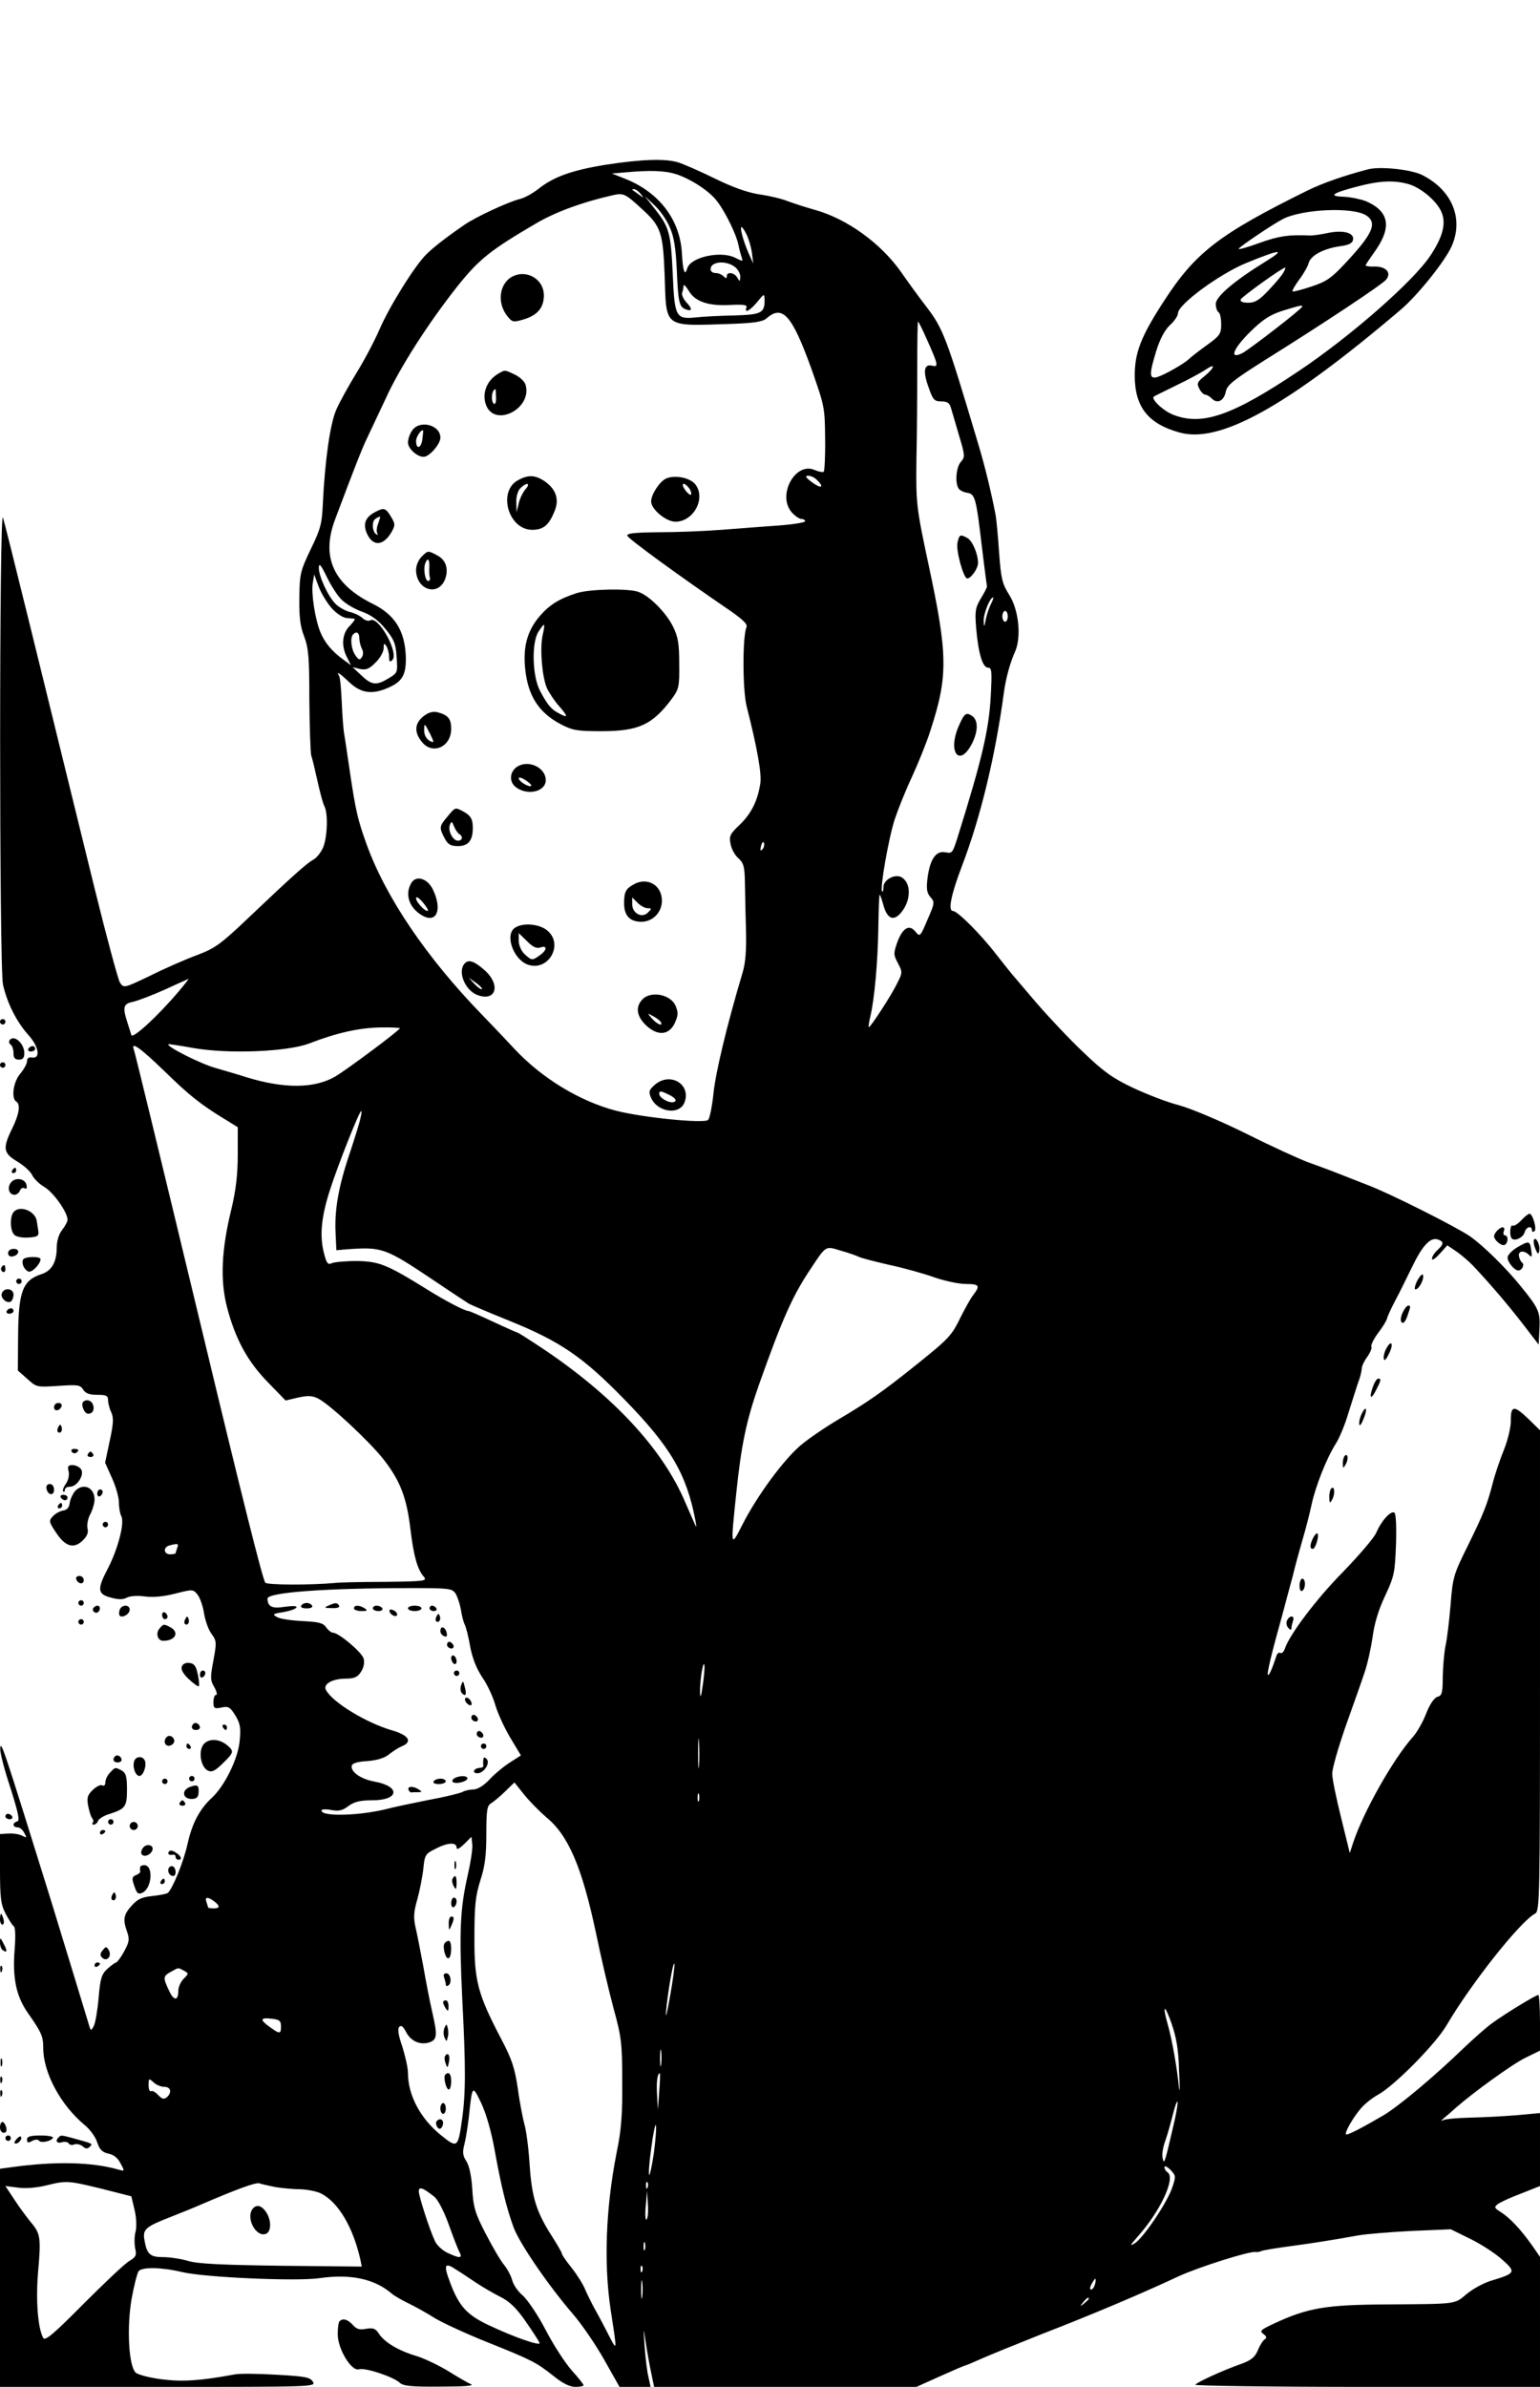 <?xml version="1.0" standalone="no"?>
<!DOCTYPE svg PUBLIC "-//W3C//DTD SVG 20010904//EN"
 "http://www.w3.org/TR/2001/REC-SVG-20010904/DTD/svg10.dtd">
<svg version="1.0" xmlns="http://www.w3.org/2000/svg"
 width="570pt" height="883pt" viewBox="0 0 570 883"
 preserveAspectRatio="xMidYMid meet">
<g transform="translate(0,883) scale(0.1,-0.1)"
fill="#000000" stroke="none">
<path d="M2245 8221 c-126 -20 -196 -45 -251 -89 -22 -17 -52 -34 -69 -38 -42
-10 -163 -66 -205 -95 -63 -43 -115 -83 -141 -109 -42 -40 -138 -194 -175
-280 -19 -44 -58 -117 -86 -162 -28 -46 -61 -105 -73 -133 -23 -51 -42 -186
-50 -346 -3 -77 -9 -97 -45 -171 -38 -80 -41 -90 -42 -179 -1 -71 3 -106 18
-144 16 -43 19 -77 19 -235 1 -102 4 -194 7 -205 4 -11 14 -53 23 -94 9 -41
20 -82 25 -92 15 -26 12 -115 -4 -154 -8 -18 -24 -39 -36 -45 -24 -13 -79 -62
-240 -215 -103 -98 -124 -113 -190 -138 -41 -15 -119 -49 -173 -76 -98 -47
-99 -47 -113 -26 -7 11 -49 167 -93 345 -208 847 -331 1348 -340 1375 -14 46
-14 -1660 0 -1727 15 -68 50 -138 95 -188 38 -42 45 -88 12 -82 -11 2 -18 -3
-18 -14 0 -9 -11 -29 -25 -46 -26 -30 -34 -91 -15 -103 17 -10 11 -47 -15
-100 -36 -73 -33 -91 19 -122 25 -15 49 -37 55 -50 6 -13 26 -33 45 -44 34
-20 86 -94 86 -121 0 -7 -9 -24 -20 -38 -12 -15 -20 -41 -20 -65 0 -54 -19
-86 -55 -98 -72 -23 -87 -65 -88 -234 l-1 -123 35 -31 c34 -31 35 -31 114 -26
73 5 82 4 93 -14 9 -14 23 -19 52 -19 33 0 40 -3 40 -20 0 -10 5 -31 12 -45 9
-20 8 -42 -6 -106 l-17 -80 25 -56 c14 -30 26 -71 26 -90 0 -19 4 -42 9 -52
13 -24 -12 -120 -49 -192 -41 -78 -40 -96 10 -109 28 -8 46 -8 60 0 12 6 40 8
67 4 32 -4 70 0 113 11 63 16 65 16 81 -4 9 -11 20 -42 24 -68 4 -26 16 -61
27 -76 20 -27 20 -33 8 -99 -12 -63 -12 -74 3 -99 9 -16 12 -29 7 -29 -6 0
-10 -12 -10 -26 0 -24 3 -26 29 -21 26 6 33 2 52 -29 18 -30 21 -45 16 -95 -6
-65 -55 -165 -102 -209 -46 -42 -74 -95 -91 -172 -14 -64 -53 -160 -72 -180
-4 -4 -30 -9 -57 -12 -40 -4 -55 -11 -77 -35 -31 -34 -34 -52 -17 -99 9 -27 7
-37 -12 -72 -12 -22 -26 -40 -29 -40 -4 0 -18 -11 -32 -23 -22 -20 -27 -36
-33 -108 -4 -46 -12 -93 -18 -104 -10 -19 -11 -19 -18 5 -10 34 -112 367 -142
465 -175 562 -185 593 -186 555 -1 -14 16 -80 38 -145 29 -93 35 -121 25 -123
-19 -5 -18 -22 1 -22 8 0 19 -9 25 -21 10 -18 10 -19 -8 -10 -11 6 -34 9 -51
8 l-31 -2 0 -127 c0 -110 3 -133 21 -168 12 -22 25 -43 30 -46 6 -3 7 -40 3
-88 -8 -104 6 -170 48 -231 51 -73 58 -87 58 -131 0 -92 65 -212 153 -285 20
-16 41 -45 47 -65 9 -27 19 -36 41 -41 20 -4 35 -16 45 -36 16 -29 16 -30 -8
-23 -98 28 -235 31 -393 9 l-45 -6 0 -403 0 -404 585 0 c573 0 585 0 573 19
-10 17 -29 20 -135 26 -67 4 -137 5 -155 1 -125 -23 -192 -28 -269 -18 -47 6
-88 17 -97 25 -26 26 -33 167 -15 272 9 50 21 96 26 103 13 16 84 15 160 -3
81 -20 424 -35 508 -23 116 17 205 -2 269 -57 8 -7 35 -23 60 -35 25 -12 70
-37 100 -56 30 -18 117 -58 192 -88 167 -67 181 -74 246 -125 34 -28 61 -41
82 -41 16 0 30 3 30 6 0 3 -19 28 -43 54 -24 27 -68 94 -97 150 -29 56 -68
113 -85 128 -18 15 -35 40 -39 56 -4 16 -18 42 -30 57 -13 15 -43 67 -68 115
-40 77 -46 99 -50 166 -3 48 -11 86 -22 103 -13 20 -15 33 -7 63 5 20 12 64
16 97 13 124 13 124 47 53 18 -39 37 -105 49 -173 24 -132 43 -211 70 -285 22
-59 127 -213 220 -321 32 -37 84 -113 115 -168 l57 -101 57 0 58 0 -8 37 c-5
20 -11 70 -14 112 -5 74 -5 75 4 16 5 -33 14 -84 20 -112 l11 -53 486 0 485 0
89 40 c49 22 91 40 94 40 2 0 28 11 57 24 29 13 130 54 223 91 181 70 366 148
505 213 75 35 266 95 287 91 4 -1 15 0 23 4 8 3 51 10 95 16 90 12 172 25 260
41 33 6 124 13 202 17 l143 6 73 -36 c41 -20 94 -55 118 -77 51 -45 48 -50
-38 -76 -29 -8 -71 -31 -94 -50 -47 -39 -30 -37 -299 -39 -223 -1 -290 -13
-413 -70 -51 -24 -56 -28 -41 -39 12 -9 14 -15 5 -20 -6 -4 -18 -22 -25 -40
-11 -26 -24 -37 -62 -51 -66 -23 -164 -68 -170 -77 -3 -4 283 -8 635 -8 l641
0 0 241 0 240 -29 42 c-42 59 -81 101 -115 123 -26 16 -27 19 -11 31 10 7 49
25 87 39 l68 27 0 135 0 135 -87 -8 c-49 -4 -126 -8 -173 -9 -47 -1 -92 -5
-100 -10 -8 -4 -6 -1 4 8 11 9 31 26 45 39 65 57 210 162 258 185 l53 26 0
103 c0 57 -3 103 -6 103 -9 0 -121 -68 -169 -103 -22 -15 -71 -59 -110 -96
-110 -106 -235 -210 -292 -245 -80 -47 -136 -76 -141 -72 -6 6 25 61 54 95 15
18 43 40 63 51 59 31 215 188 256 259 90 153 271 382 327 412 17 9 18 51 18
899 l0 889 -42 41 c-54 52 -66 51 -66 -3 1 -24 -10 -71 -25 -109 -15 -37 -34
-93 -42 -125 -21 -81 -34 -113 -94 -235 -50 -101 -54 -112 -62 -215 -5 -59
-13 -128 -19 -153 -5 -25 -9 -76 -10 -113 0 -59 -3 -70 -19 -74 -12 -3 -28
-26 -42 -61 -12 -32 -34 -70 -49 -87 -74 -83 -182 -275 -221 -390 l-13 -40
-32 130 c-18 72 -33 145 -33 162 -1 18 22 97 49 175 28 79 60 168 70 199 11
31 24 90 30 130 6 49 21 101 46 154 35 74 37 88 41 192 2 65 0 114 -6 117 -13
9 -49 -31 -67 -74 -8 -19 -64 -84 -123 -145 -98 -99 -200 -234 -216 -286 -4
-10 -11 -17 -16 -14 -5 4 -12 -2 -15 -12 -15 -46 -27 -73 -31 -69 -5 4 16 89
53 221 13 50 31 115 39 145 7 30 23 89 35 130 12 41 28 102 35 136 15 68 55
169 89 223 13 20 34 70 46 111 13 41 29 92 36 113 8 20 14 44 14 53 0 9 9 29
21 45 11 16 18 33 15 37 -3 5 8 28 25 51 17 22 32 47 33 54 1 6 15 37 31 67
16 30 43 85 61 122 39 81 68 111 95 103 24 -8 24 -17 -1 -40 -11 -10 -20 -24
-20 -32 0 -7 13 1 29 19 l28 31 34 -23 c19 -13 45 -36 59 -50 66 -70 130 -145
185 -216 l60 -78 3 58 c3 62 -2 75 -67 155 -57 71 -142 154 -191 188 -55 37
-294 157 -375 188 -33 13 -85 33 -115 45 -30 12 -80 30 -110 41 -30 11 -131
57 -225 104 -97 48 -204 93 -250 106 -44 11 -121 41 -172 65 -74 35 -109 60
-183 131 -50 47 -128 130 -173 182 -45 53 -86 101 -92 108 -5 6 -30 37 -55 69
-59 77 -146 164 -163 164 -19 0 -7 60 33 165 69 180 124 407 156 645 7 51 23
110 41 149 24 54 14 155 -22 211 -25 40 -30 58 -37 155 -4 61 -10 124 -13 140
-16 83 -39 179 -65 265 -118 395 -128 423 -194 509 -24 31 -64 86 -89 122 -75
108 -202 200 -322 233 -33 9 -78 24 -100 32 -22 9 -69 20 -105 25 -44 7 -98
26 -165 59 -55 27 -115 53 -134 59 -47 15 -136 12 -266 -8z m260 -36 c57 -20
124 -64 151 -102 31 -41 70 -123 77 -158 3 -16 9 -38 12 -47 6 -16 5 -16 -25
-1 -53 26 -163 2 -176 -39 -9 -31 -16 -14 -20 53 -6 124 -82 225 -206 276
l-53 21 45 4 c99 9 151 7 195 -7z m-134 -72 c13 -17 13 -17 -6 -3 -11 8 -22
16 -24 17 -2 2 0 3 6 3 6 0 17 -8 24 -17z m7 -58 c68 -62 76 -85 82 -242 7
-201 -8 -189 252 -181 80 3 111 8 125 20 59 52 94 13 165 -183 50 -141 51
-146 52 -261 1 -64 -2 -119 -5 -123 -4 -3 -18 0 -33 6 -73 33 -142 -96 -84
-158 12 -13 27 -23 35 -23 7 0 13 -4 13 -8 0 -5 -44 -12 -97 -16 -54 -4 -150
-11 -213 -16 -63 -5 -168 -9 -233 -9 -90 -1 -118 -4 -115 -13 4 -12 197 -152
370 -270 57 -39 76 -57 71 -68 -15 -34 -15 -234 1 -295 39 -153 56 -250 50
-284 -10 -65 -34 -111 -75 -151 -37 -35 -41 -43 -35 -72 3 -18 16 -42 29 -53
19 -17 23 -31 24 -85 1 -36 2 -114 4 -175 2 -80 -1 -125 -13 -165 -58 -194
-99 -367 -107 -443 -5 -49 -14 -94 -20 -100 -14 -14 -239 8 -341 34 -134 35
-275 120 -378 231 -26 28 -78 83 -116 122 -207 213 -359 437 -430 635 -32 89
-40 124 -61 266 -9 61 -18 123 -21 139 -3 16 -7 69 -9 117 -2 49 -6 93 -10 99
-12 19 2 10 39 -25 42 -39 82 -45 139 -21 57 24 71 49 69 119 -4 94 -41 153
-122 193 -146 72 -191 173 -141 309 71 189 101 266 120 305 12 25 42 89 67
142 51 114 160 284 268 420 80 100 122 133 291 232 72 42 170 78 280 103 43
10 48 8 113 -52z m101 -66 c16 -35 22 -77 26 -157 5 -119 9 -137 32 -146 25
-10 27 1 4 25 -12 13 -19 29 -16 37 3 7 5 19 5 25 0 7 9 -2 20 -20 24 -40 74
-56 157 -51 45 2 59 0 56 -9 -9 -24 12 -13 39 19 27 33 27 33 28 8 0 -48 -12
-54 -112 -57 -51 -1 -114 -4 -140 -7 -77 -8 -81 0 -88 160 -7 153 -13 174 -67
242 l-37 47 36 -34 c20 -18 46 -55 57 -82z m284 -26 c8 -16 17 -46 20 -68 l5
-40 -18 40 c-19 44 -33 95 -25 95 2 0 11 -12 18 -27z m-45 -119 c12 -8 22 -25
22 -37 -1 -20 -2 -20 -11 -4 -11 19 -39 23 -39 5 0 -9 -3 -9 -12 0 -7 7 -20
12 -30 12 -10 0 -18 6 -18 14 0 28 54 34 88 10z m711 -266 c43 -96 46 -107 22
-101 -31 8 -36 -20 -14 -80 16 -46 21 -52 47 -52 23 0 31 -6 36 -25 4 -14 18
-60 30 -102 22 -73 22 -79 7 -96 -18 -19 -23 -78 -9 -99 4 -7 19 -14 32 -16
29 -5 33 -17 55 -206 9 -73 17 -136 18 -140 1 -3 -9 -23 -22 -44 -21 -35 -23
-47 -18 -110 8 -94 24 -147 44 -147 14 0 15 -13 10 -107 -7 -124 -32 -231
-124 -525 -17 -53 -19 -56 -44 -51 -35 7 -57 -26 -66 -96 -5 -40 -2 -55 11
-70 16 -18 16 -22 -11 -83 -27 -64 -28 -65 -45 -44 -23 28 -48 13 -68 -43 -13
-38 -13 -44 4 -75 17 -33 17 -34 -5 -77 -22 -45 -97 -159 -103 -159 -2 0 0 17
5 38 16 66 28 204 30 330 1 67 3 122 5 122 2 0 8 -18 14 -39 14 -51 38 -61 67
-25 35 44 36 106 1 128 -24 15 -68 -8 -68 -35 0 -12 -2 -20 -5 -17 -9 9 24
198 47 268 12 36 40 106 63 155 23 50 54 126 68 170 67 205 66 281 -8 625 -43
202 -45 218 -43 380 2 85 3 235 3 333 0 97 1 177 3 177 2 0 16 -28 31 -62z
m-405 -524 c31 -30 13 -33 -24 -4 -19 15 -21 20 -8 20 9 0 24 -7 32 -16z
m-1757 -445 c15 -14 49 -34 76 -43 32 -12 59 -32 84 -63 31 -38 38 -54 41
-103 4 -58 4 -59 -29 -79 -46 -28 -63 -26 -101 10 l-33 31 28 -7 c22 -4 34 0
57 24 17 16 30 40 30 53 0 18 2 20 10 8 5 -8 10 -26 10 -39 0 -19 3 -22 12
-13 26 26 -52 166 -82 147 -6 -4 -19 0 -28 8 -9 9 -30 19 -47 23 -16 4 -40 17
-52 29 -28 27 -63 102 -63 135 1 19 8 10 30 -35 16 -33 41 -72 57 -86z m-41
-27 c16 -19 41 -36 55 -38 13 -1 27 -3 31 -3 4 -1 -4 -12 -17 -26 -29 -28 -33
-75 -10 -118 l14 -28 -27 20 c-42 30 -70 63 -86 102 -20 48 -35 147 -28 184
l5 30 16 -44 c9 -24 30 -59 47 -79z m2443 16 c-7 -13 -16 -39 -20 -58 -6 -32
-7 -32 -8 -7 -1 26 23 87 35 87 2 0 -1 -10 -7 -22z m61 -48 c0 -11 -4 -20 -10
-20 -5 0 -10 9 -10 20 0 11 5 20 10 20 6 0 10 -9 10 -20z m-2400 -81 c0 -11 4
-28 9 -38 6 -10 6 -23 1 -31 -8 -13 -12 -12 -24 5 -16 21 -21 67 -9 78 12 13
23 7 23 -14z m1492 -781 c-8 -8 -9 -4 -5 13 4 13 8 18 11 10 2 -7 -1 -18 -6
-23z m-2160 -525 c-76 -90 -171 -178 -176 -162 -2 8 -9 29 -15 48 -18 56 -14
68 22 75 17 4 70 24 117 45 47 22 87 39 88 40 2 1 -14 -20 -36 -46z m818 -137
c0 -7 -197 -154 -240 -179 -77 -44 -186 -45 -325 -3 -27 9 -80 24 -117 35 -57
16 -183 80 -175 88 2 1 43 -5 92 -14 132 -23 349 -14 430 17 100 39 186 58
263 59 39 1 72 -1 72 -3z m-871 -159 c92 -90 135 -124 229 -181 l42 -26 0
-103 c0 -73 -7 -130 -24 -202 -37 -151 -41 -262 -16 -360 31 -118 75 -200 151
-278 l66 -68 47 11 c37 8 52 7 74 -4 43 -22 186 -155 241 -224 61 -78 86 -140
100 -258 12 -100 26 -150 49 -176 14 -17 7 -18 -144 -20 -87 0 -170 -2 -184
-4 -86 -8 -250 -8 -258 1 -9 9 -86 316 -231 920 -118 489 -133 553 -192 795
-33 135 -61 251 -64 258 -11 31 25 5 114 -81z m725 -174 c-3 -16 -21 -73 -39
-128 -42 -123 -57 -210 -53 -295 l3 -65 35 3 c135 10 144 7 329 -117 62 -42
119 -79 125 -83 6 -4 74 -33 151 -64 188 -76 272 -133 426 -291 170 -174 230
-275 263 -448 5 -29 5 -29 -6 -5 -6 14 -24 54 -39 89 -90 199 -280 397 -552
573 -32 21 -59 38 -61 38 -2 0 -43 18 -90 40 -47 22 -88 40 -92 40 -13 0 -83
36 -155 81 -147 91 -176 103 -259 104 -41 0 -83 -4 -92 -8 -13 -7 -19 -1 -27
30 -19 66 -13 138 20 240 29 91 109 293 116 293 2 0 1 -12 -3 -27z m1846 -513
c8 -4 58 -17 110 -29 52 -11 128 -32 167 -46 40 -14 93 -25 118 -25 50 0 54
-6 27 -41 -10 -13 -30 -49 -45 -79 -35 -72 -44 -81 -162 -176 -131 -105 -182
-140 -290 -204 -49 -29 -114 -73 -143 -98 -63 -54 -160 -186 -214 -292 -44
-87 -44 -85 -23 115 19 183 38 271 84 402 89 251 126 332 194 433 55 83 52 81
110 63 29 -8 59 -19 67 -23z m-2524 -1076 c-3 -9 -6 -18 -6 -20 0 -2 -9 -4
-20 -4 -25 0 -27 27 -2 33 31 8 34 7 28 -9z m1030 -169 c7 -11 16 -38 20 -60
3 -22 10 -47 14 -55 5 -9 14 -45 20 -80 8 -43 23 -82 45 -115 19 -27 41 -75
49 -105 9 -30 34 -84 55 -119 l39 -65 -42 -27 c-22 -14 -57 -43 -75 -63 -21
-22 -44 -36 -59 -36 -13 0 -31 -4 -40 -9 -9 -5 -66 -19 -127 -30 -60 -12 -126
-26 -145 -31 -102 -27 -250 -32 -250 -8 0 5 16 6 36 2 28 -5 42 -2 64 15 22
16 44 21 88 21 99 0 106 51 9 69 -51 9 -90 36 -85 59 2 9 21 15 58 17 35 3 63
11 80 25 14 11 35 25 48 30 40 17 25 41 -38 59 -95 28 -217 102 -243 148 -13
22 21 42 70 43 34 0 46 5 59 25 10 15 14 34 10 49 -6 23 -92 96 -114 96 -6 0
-17 9 -25 20 -11 16 -27 20 -88 23 -41 2 -83 8 -94 15 -18 10 -15 12 23 18 23
4 45 11 49 17 4 6 -11 7 -42 3 -48 -8 -64 0 -65 30 0 23 214 39 529 39 143 0
154 -1 167 -20z m915 -340 c-6 -43 -9 -50 -10 -25 -1 41 12 122 16 100 2 -8
-1 -42 -6 -75z m-14 -298 c-2 -23 -3 -1 -3 48 0 50 1 68 3 42 2 -26 2 -67 0
-90z m-566 -189 c82 -66 133 -185 184 -425 19 -92 49 -220 66 -283 29 -105 32
-129 32 -270 1 -122 -3 -179 -21 -265 -40 -204 -48 -412 -21 -585 24 -157 25
-153 -15 -75 -20 39 -43 81 -51 95 -7 14 -21 41 -29 60 -8 20 -31 56 -50 80
-20 25 -36 48 -36 52 0 4 -17 34 -37 65 -59 92 -75 146 -83 269 -4 62 -13 127
-19 145 -5 19 -17 77 -24 130 -12 80 -22 111 -64 190 -85 163 -98 212 -97 374
0 116 4 152 22 209 17 52 22 92 22 172 0 88 3 105 18 113 9 6 33 25 52 44 l34
33 36 -45 c20 -25 57 -62 81 -83z m566 60 c-3 -7 -5 -2 -5 12 0 14 2 19 5 13
2 -7 2 -19 0 -25z m-856 -276 c-28 -123 -32 -206 -20 -457 13 -253 13 -349 -1
-447 -15 -105 -17 -106 -79 -56 -75 61 -121 147 -121 229 0 19 -10 63 -21 98
-15 43 -18 66 -11 73 7 7 15 1 26 -21 17 -32 51 -47 84 -37 30 10 32 25 12
112 -10 43 -25 122 -34 174 -10 52 -22 115 -28 140 -8 36 -7 57 7 105 9 33 19
84 22 113 5 49 7 54 44 72 45 24 79 26 79 5 0 -9 9 -5 28 13 l27 27 3 -28 c2
-15 -6 -67 -17 -115z m-938 -96 c22 -17 22 -26 -3 -26 -11 0 -20 2 -20 4 0 2
-3 11 -6 20 -7 19 5 20 29 2z m1687 -351 c-10 -60 -18 -87 -15 -60 5 66 27
193 31 180 2 -5 -5 -59 -16 -120z m-1800 95 c19 -10 19 -11 0 -30 -11 -11 -20
-31 -20 -44 0 -38 -16 -39 -33 -3 -24 50 -24 56 3 71 32 18 28 18 50 6z m3684
-370 c3 -58 3 -87 0 -65 -7 73 -26 179 -40 229 -23 80 -15 87 12 11 18 -52 26
-96 28 -175z m-3324 164 c0 -29 -4 -30 -41 -3 -38 27 -37 36 6 31 29 -3 35 -8
35 -28z m1407 -141 c-2 -16 -4 -5 -4 22 0 28 2 40 4 28 2 -13 2 -35 0 -50z
m-7 -100 l-5 -68 -3 54 c-3 47 1 81 10 81 2 0 1 -30 -2 -67z m-1832 17 c25 0
29 -22 9 -39 -11 -8 -18 -6 -32 9 -10 11 -22 17 -26 14 -5 -3 -9 7 -9 22 0 26
1 26 18 11 10 -10 28 -17 40 -17z m3732 -157 c-28 -122 -32 -135 -37 -105 -3
12 2 42 11 65 8 23 20 66 27 94 7 29 15 51 17 48 3 -3 -5 -49 -18 -102z
m-1920 -89 c-7 -47 -15 -83 -17 -80 -3 3 0 49 8 103 7 54 15 90 17 80 2 -11
-2 -57 -8 -103z m1919 -126 c-18 -55 -107 -187 -139 -207 -20 -12 -18 -8 11
25 84 94 142 218 110 238 -6 4 -11 12 -11 19 0 6 10 2 22 -10 20 -21 21 -24 7
-65z m-3963 -5 l110 -28 12 -50 c7 -30 8 -62 4 -80 -5 -16 -5 -44 -2 -61 6
-27 4 -33 -21 -48 -16 -9 -92 -81 -170 -159 -112 -113 -142 -138 -149 -126
-20 36 -28 139 -19 245 11 124 9 141 -26 182 -13 16 -41 53 -60 82 l-35 53 47
-6 c28 -4 71 0 103 8 77 19 82 18 206 -12z m644 6 c25 -4 67 -8 93 -8 26 -1
61 -8 76 -16 64 -33 118 -125 145 -245 l5 -25 -297 3 c-220 3 -310 7 -346 18
-27 8 -69 14 -92 14 -48 0 -60 10 -69 61 -8 42 2 51 100 89 33 13 83 33 110
45 133 57 201 82 215 78 8 -3 35 -9 60 -14z m1377 -1 c-3 -8 -6 -5 -6 6 -1 11
2 17 5 13 3 -3 4 -12 1 -19z m-789 -35 c13 -11 35 -53 52 -100 16 -45 34 -92
40 -103 13 -25 3 -26 -44 -4 -19 9 -40 29 -46 43 -20 42 -59 164 -60 184 0 19
14 15 58 -20z m785 -84 c-4 -4 -6 18 -3 49 l5 57 3 -49 c2 -27 0 -52 -5 -57z
m-6 -111 c-3 -7 -5 -2 -5 12 0 14 2 19 5 13 2 -7 2 -19 0 -25z m-696 -76 c15
-9 46 -30 70 -46 24 -16 65 -40 91 -53 34 -17 59 -41 93 -90 26 -37 49 -73 52
-80 6 -14 -93 20 -192 67 -77 37 -106 69 -138 153 -27 71 -22 80 24 49z m686
-4 c-3 -8 -6 -5 -6 6 -1 11 2 17 5 13 3 -3 4 -12 1 -19z m0 -95 c-2 -16 -4 -3
-4 27 0 30 2 43 4 28 2 -16 2 -40 0 -55z m1676 47 c-3 -11 -9 -20 -15 -20 -5
0 -4 9 2 20 6 11 12 20 14 20 2 0 2 -9 -1 -20z m-23 -54 c0 -2 -8 -10 -17 -17
-16 -13 -17 -12 -4 4 13 16 21 21 21 13z"/>
<path d="M1903 7810 c-54 -22 -67 -99 -24 -151 17 -21 21 -22 58 -11 51 15 75
42 76 87 2 57 -56 97 -110 75z"/>
<path d="M1845 7448 c-44 -25 -63 -75 -45 -119 34 -80 168 -11 146 75 -3 14
-20 30 -40 40 -40 19 -36 18 -61 4z m-9 -88 c1 -16 -3 -27 -7 -24 -14 8 -9 54
5 54 1 0 1 -13 2 -30z"/>
<path d="M1526 7238 c-9 -12 -16 -32 -16 -45 0 -22 33 -53 58 -53 21 0 62 47
62 71 0 47 -76 67 -104 27z m37 -35 c-5 -33 -23 -36 -23 -4 0 15 20 45 26 38
1 -1 -1 -17 -3 -34z"/>
<path d="M1918 7054 c-77 -41 -37 -184 52 -184 41 0 62 17 83 70 18 44 4 82
-39 111 -34 22 -59 23 -96 3z m27 -34 c-9 -10 -21 -34 -25 -52 l-8 -33 -1 37
c-1 21 6 43 15 52 23 23 40 20 19 -4z"/>
<path d="M2464 7059 c-24 -12 -54 -59 -54 -84 0 -29 55 -75 90 -75 68 0 114
88 73 139 -21 25 -78 35 -109 20z m86 -34 c6 -8 10 -19 8 -24 -1 -5 -11 2 -21
15 -19 26 -8 34 13 9z"/>
<path d="M1391 6937 c-36 -18 -47 -41 -36 -73 21 -57 63 -57 95 -1 13 24 13
29 -2 54 -20 34 -27 36 -57 20z m9 -43 c-6 -14 -7 -30 -4 -36 4 -7 2 -8 -4 -4
-7 4 -12 18 -12 31 0 20 6 27 27 34 1 1 -2 -11 -7 -25z"/>
<path d="M1560 6770 c-11 -11 -20 -32 -20 -48 0 -75 83 -101 108 -33 13 37 2
70 -29 86 -35 19 -35 19 -59 -5z m29 -37 c-1 -16 0 -33 2 -39 2 -7 0 -13 -6
-13 -11 -2 -19 44 -11 65 9 23 16 16 15 -13z"/>
<path d="M2135 6636 c-65 -21 -101 -43 -138 -86 -45 -53 -62 -113 -53 -195 10
-99 50 -161 131 -204 44 -23 61 -26 150 -26 138 0 189 23 261 119 27 37 29 45
28 130 0 74 -4 100 -23 138 -25 51 -86 113 -127 128 -36 14 -181 11 -229 -4z
m-127 -158 c-10 -49 -2 -149 16 -193 8 -17 28 -48 46 -68 34 -39 33 -45 -3
-25 -27 14 -41 31 -68 82 -29 54 -32 179 -6 219 24 37 26 34 15 -15z"/>
<path d="M1567 6180 c-32 -26 -35 -58 -6 -94 39 -50 109 -20 109 48 0 37 -12
51 -50 61 -18 4 -34 0 -53 -15z m26 -67 c15 -32 15 -32 -4 -23 -11 7 -19 21
-19 37 0 30 1 29 23 -14z"/>
<path d="M1920 5997 c-34 -17 -39 -60 -8 -81 43 -30 108 -14 108 28 0 44 -58
74 -100 53z m46 -74 c-7 -7 -46 16 -46 28 0 5 11 2 25 -7 14 -9 24 -19 21 -21z"/>
<path d="M1656 5809 c-30 -36 -31 -40 -11 -79 13 -24 22 -30 50 -30 38 0 55
20 55 67 0 34 -8 46 -37 62 -29 15 -28 15 -57 -20z m43 -64 c16 -9 13 -25 -4
-25 -19 0 -38 37 -30 58 6 15 8 14 15 -4 5 -12 13 -25 19 -29z"/>
<path d="M1521 5561 c-24 -43 -4 -94 46 -120 51 -26 70 27 35 99 -21 42 -64
54 -81 21z m63 -100 c-7 -7 -44 31 -44 46 0 8 10 2 24 -14 13 -15 22 -30 20
-32z"/>
<path d="M2345 5558 c-29 -16 -35 -28 -35 -70 0 -45 21 -68 64 -68 42 0 76 35
76 78 0 58 -55 89 -105 60z m52 -88 c16 0 16 -1 1 -16 -22 -22 -58 -3 -58 31
l0 25 20 -20 c11 -11 28 -20 37 -20z"/>
<path d="M1908 5399 c-41 -23 -10 -116 44 -137 78 -29 137 76 72 127 -29 23
-87 28 -116 10z m92 -74 c27 9 25 -10 -2 -29 -28 -20 -30 -20 -56 4 -13 12
-22 33 -22 50 l0 28 30 -29 c21 -22 36 -29 50 -24z"/>
<path d="M1721 5267 c-29 -29 -1 -100 46 -118 67 -25 87 34 31 88 -40 36 -62
45 -77 30z m63 -96 c-3 -3 -15 6 -27 18 l-22 24 27 -19 c14 -10 24 -21 22 -23z"/>
<path d="M2377 5132 c-25 -27 -21 -60 12 -93 43 -42 86 -40 108 5 13 29 14 39
4 64 -18 44 -93 58 -124 24z m68 -82 c12 -19 -12 -10 -31 11 -19 22 -19 22 3
10 12 -6 25 -16 28 -21z"/>
<path d="M2425 4818 c-24 -21 -25 -26 -15 -50 25 -54 107 -64 124 -15 24 66
-53 112 -109 65z m74 -62 c-12 -13 -59 10 -59 28 0 11 6 11 34 -3 20 -9 31
-20 25 -25z"/>
<path d="M3544 6823 c-7 -26 22 -133 36 -133 14 0 40 37 40 57 0 34 -21 83
-40 93 -26 14 -29 13 -36 -17z"/>
<path d="M3549 6145 c-43 -97 2 -157 49 -65 23 46 23 87 -1 102 -21 14 -28 9
-48 -37z"/>
<path d="M1115 2890 c-4 -6 5 -10 20 -10 15 0 24 4 20 10 -3 6 -12 10 -20 10
-8 0 -17 -4 -20 -10z"/>
<path d="M1215 2890 c-17 -7 -14 -9 13 -9 20 -1 31 3 27 9 -7 12 -13 12 -40 0z"/>
<path d="M1310 2880 c0 -5 12 -10 28 -10 21 0 24 2 12 10 -20 13 -40 13 -40 0z"/>
<path d="M1380 2880 c0 -5 9 -10 21 -10 11 0 17 5 14 10 -3 6 -13 10 -21 10
-8 0 -14 -4 -14 -10z"/>
<path d="M1510 2880 c0 -5 11 -10 25 -10 14 0 25 5 25 10 0 6 -11 10 -25 10
-14 0 -25 -4 -25 -10z"/>
<path d="M1590 2880 c0 -5 7 -10 16 -10 8 0 12 5 9 10 -3 6 -10 10 -16 10 -5
0 -9 -4 -9 -10z"/>
<path d="M1442 2868 c5 -15 28 -23 28 -10 0 5 -7 13 -16 16 -10 4 -14 1 -12
-6z"/>
<path d="M1616 2851 c-4 -7 -5 -15 -2 -18 9 -9 19 4 14 18 -4 11 -6 11 -12 0z"/>
<path d="M1630 2796 c0 -8 6 -16 14 -19 10 -4 12 0 9 14 -6 22 -23 26 -23 5z"/>
<path d="M1656 2752 c-3 -6 -1 -14 5 -17 15 -10 25 3 12 16 -7 7 -13 7 -17 1z"/>
<path d="M1670 2696 c0 -8 5 -18 10 -21 6 -3 10 1 10 9 0 8 -4 18 -10 21 -5 3
-10 -1 -10 -9z"/>
<path d="M1680 2640 c0 -5 5 -10 10 -10 6 0 10 5 10 10 0 6 -4 10 -10 10 -5 0
-10 -4 -10 -10z"/>
<path d="M1707 2596 c-4 -11 -3 -24 3 -30 14 -14 18 -5 10 24 -5 23 -7 23 -13
6z"/>
<path d="M1722 2538 c2 -6 10 -14 16 -16 7 -2 10 2 6 12 -7 18 -28 22 -22 4z"/>
<path d="M1746 2482 c-3 -6 -1 -14 5 -17 15 -10 25 3 12 16 -7 7 -13 7 -17 1z"/>
<path d="M1766 2422 c-3 -6 -1 -14 5 -17 15 -10 25 3 12 16 -7 7 -13 7 -17 1z"/>
<path d="M1780 2370 c0 -5 5 -10 10 -10 6 0 10 5 10 10 0 6 -4 10 -10 10 -5 0
-10 -4 -10 -10z"/>
<path d="M1789 2320 c-1 -8 -1 -18 0 -22 0 -5 -5 -8 -13 -8 -8 0 -18 -4 -21
-10 -3 -5 2 -10 12 -10 24 0 49 38 34 53 -8 8 -11 7 -12 -3z"/>
<path d="M1681 2251 c-7 -5 -9 -11 -4 -14 13 -8 53 3 53 14 0 11 -31 11 -49 0z"/>
<path d="M1605 2240 c-4 -6 5 -10 19 -10 14 0 26 5 26 10 0 6 -9 10 -19 10
-11 0 -23 -4 -26 -10z"/>
<path d="M1512 2209 c2 -6 7 -10 11 -10 4 1 15 1 25 1 14 0 15 2 2 10 -20 13
-43 13 -38 -1z"/>
<path d="M1682 1930 c0 -14 2 -19 5 -12 2 6 2 18 0 25 -3 6 -5 1 -5 -13z"/>
<path d="M1675 1880 c-3 -5 -1 -18 4 -27 9 -16 10 -14 11 10 0 28 -5 34 -15
17z"/>
<path d="M1670 1789 c0 -11 5 -17 10 -14 6 3 10 13 10 21 0 8 -4 14 -10 14 -5
0 -10 -9 -10 -21z"/>
<path d="M1661 1713 c0 -25 1 -26 9 -8 12 27 12 35 0 35 -5 0 -10 -12 -9 -27z"/>
<path d="M1645 1640 c-8 -13 5 -61 16 -54 12 7 12 64 0 64 -6 0 -12 -4 -16
-10z"/>
<path d="M1644 1514 c3 -9 6 -20 6 -25 0 -6 4 -8 9 -4 15 8 9 45 -7 45 -9 0
-12 -6 -8 -16z"/>
<path d="M1640 1423 c0 -5 5 -15 10 -23 8 -12 10 -11 10 8 0 12 -4 22 -10 22
-5 0 -10 -3 -10 -7z"/>
<path d="M1645 1328 c-4 -10 -4 -26 0 -35 8 -17 8 -17 12 0 3 9 3 25 0 35 -4
16 -4 16 -12 0z"/>
<path d="M1647 1223 c-3 -5 -1 -17 3 -28 6 -17 7 -16 12 8 5 25 -5 37 -15 20z"/>
<path d="M1648 1155 c-8 -8 3 -55 13 -55 5 0 9 14 9 30 0 28 -9 38 -22 25z"/>
<path d="M1630 1030 c0 -11 5 -20 10 -20 6 0 10 9 10 20 0 11 -4 20 -10 20 -5
0 -10 -9 -10 -20z"/>
<path d="M1617 984 c-9 -9 4 -35 14 -28 5 3 9 12 9 20 0 14 -12 19 -23 8z"/>
<path d="M932 654 c-20 -36 18 -101 52 -88 21 8 21 52 0 82 -18 26 -39 28 -52
6z"/>
<path d="M5065 8204 c-92 -24 -168 -51 -224 -78 -330 -163 -417 -230 -535
-413 -83 -128 -106 -188 -106 -272 0 -116 49 -179 166 -211 148 -42 397 96
817 453 63 53 165 180 190 236 45 102 2 207 -108 263 -40 21 -155 33 -200 22z
m148 -55 c46 -13 106 -63 123 -105 17 -41 4 -91 -42 -160 -63 -95 -295 -298
-486 -426 -246 -165 -357 -204 -464 -163 -38 14 -86 60 -73 68 2 2 40 20 84
42 44 21 92 47 108 58 37 25 34 8 -4 -24 -28 -22 -30 -28 -20 -47 6 -12 16
-22 22 -22 6 0 17 -7 25 -15 20 -20 44 -8 51 26 5 25 28 43 145 117 216 135
432 278 448 297 22 26 0 50 -44 49 -19 -1 -34 2 -31 6 2 4 20 31 40 59 57 85
44 141 -40 177 -19 7 -55 15 -80 16 -60 2 -46 13 45 37 86 23 139 25 193 10z
m-156 -116 c42 -28 24 -68 -77 -176 -52 -56 -71 -69 -126 -87 -36 -12 -67 -20
-70 -18 -2 3 9 22 25 44 16 21 32 49 35 62 9 28 55 52 115 61 32 4 47 11 49
24 5 26 -36 37 -94 25 -27 -6 -58 -10 -69 -9 -77 3 -112 -2 -184 -28 -44 -16
-79 -26 -76 -21 5 9 130 93 164 110 73 37 259 45 308 13z m-375 -172 c-112
-69 -182 -128 -182 -155 0 -14 5 -28 10 -31 6 -3 10 -24 10 -45 0 -35 -5 -42
-52 -76 -29 -21 -59 -44 -66 -51 -18 -18 -92 -60 -119 -68 -30 -8 -30 10 -3
98 13 42 31 76 50 94 17 15 30 35 30 44 0 33 156 147 255 187 127 52 147 52
67 3z m69 -38 c-5 -10 -29 -39 -54 -65 -35 -38 -52 -48 -77 -48 -20 0 -30 4
-28 12 4 10 154 118 165 118 2 0 -1 -8 -6 -17z m69 -127 c0 -8 -192 -156 -221
-172 -51 -26 -36 15 29 79 46 45 72 62 118 77 65 20 74 22 74 16z"/>
<path d="M0 5050 c0 -5 5 -10 10 -10 6 0 10 5 10 10 0 6 -4 10 -10 10 -5 0
-10 -4 -10 -10z"/>
<path d="M35 4981 c-3 -5 -1 -12 5 -16 5 -3 10 -17 10 -31 0 -17 5 -24 20 -24
15 0 20 7 20 24 0 37 -40 71 -55 47z"/>
<path d="M105 4950 c-3 -5 1 -10 9 -10 9 0 16 5 16 10 0 6 -4 10 -9 10 -6 0
-13 -4 -16 -10z"/>
<path d="M0 4890 c0 -5 5 -10 10 -10 6 0 10 5 10 10 0 6 -4 10 -10 10 -5 0
-10 -4 -10 -10z"/>
<path d="M45 4500 c-3 -5 -1 -10 4 -10 6 0 11 5 11 10 0 6 -2 10 -4 10 -3 0
-8 -4 -11 -10z"/>
<path d="M41 4456 c-16 -19 -8 -46 13 -46 7 0 17 7 20 16 3 8 11 12 17 8 7 -4
10 1 7 12 -4 24 -41 30 -57 10z"/>
<path d="M52 4348 c-17 -17 -15 -73 2 -87 8 -7 32 -11 53 -9 32 2 37 6 35 23
-2 11 -4 28 -6 38 -5 36 -60 59 -84 35z"/>
<path d="M5630 4315 c-12 -13 -27 -22 -31 -19 -10 6 -13 -39 -3 -48 11 -11 42
4 47 23 5 20 27 27 27 8 0 -5 4 -8 9 -4 11 6 -6 65 -18 65 -4 0 -18 -11 -31
-25z"/>
<path d="M5542 4278 c-7 -7 -12 -16 -12 -21 0 -15 29 -39 40 -32 13 8 13 35 0
35 -5 0 -7 7 -4 15 7 18 -7 20 -24 3z"/>
<path d="M5678 4244 c-3 -5 -1 -20 5 -34 8 -20 11 -22 14 -8 5 20 -12 55 -19
42z"/>
<path d="M5618 4217 c-21 -12 -38 -30 -38 -39 0 -17 25 -48 40 -48 13 0 24 21
14 29 -5 3 -10 14 -12 24 -3 20 18 23 37 5 10 -11 12 -8 9 14 -5 38 -8 39 -50
15z"/>
<path d="M30 4194 c0 -9 7 -14 17 -12 25 5 28 28 4 28 -12 0 -21 -6 -21 -16z"/>
<path d="M86 4171 c-8 -13 3 -38 19 -45 13 -5 45 28 45 46 0 11 -58 10 -64 -1z"/>
<path d="M5 4141 c-3 -5 -1 -12 5 -16 5 -3 10 1 10 9 0 18 -6 21 -15 7z"/>
<path d="M5246 4093 c-9 -18 -12 -33 -7 -33 13 0 33 38 28 53 -2 7 -11 -3 -21
-20z"/>
<path d="M60 4090 c0 -5 5 -10 10 -10 6 0 10 5 10 10 0 6 -4 10 -10 10 -5 0
-10 -4 -10 -10z"/>
<path d="M7 4046 c-7 -17 18 -40 33 -31 5 3 10 15 10 26 0 23 -35 27 -43 5z"/>
<path d="M5191 3973 c-7 -16 -8 -30 -3 -35 6 -6 14 3 21 23 13 38 13 39 3 39
-5 0 -14 -12 -21 -27z"/>
<path d="M25 3980 c-3 -5 1 -10 9 -10 9 0 16 5 16 10 0 6 -4 10 -9 10 -6 0
-13 -4 -16 -10z"/>
<path d="M5130 3839 c-6 -11 -10 -27 -8 -36 2 -10 9 -2 20 21 18 37 7 52 -12
15z"/>
<path d="M5081 3698 c-15 -42 -6 -48 13 -9 18 35 19 41 7 41 -5 0 -14 -14 -20
-32z"/>
<path d="M308 3644 c-10 -9 4 -44 18 -44 17 0 25 15 18 34 -6 16 -25 21 -36
10z"/>
<path d="M200 3624 c0 -17 22 -14 28 4 2 7 -3 12 -12 12 -9 0 -16 -7 -16 -16z"/>
<path d="M5041 3602 c-6 -12 -11 -29 -10 -39 0 -11 6 -6 15 16 16 37 12 55 -5
23z"/>
<path d="M216 3551 c-4 -7 -5 -15 -2 -18 9 -9 19 4 14 18 -4 11 -6 11 -12 0z"/>
<path d="M265 3460 c4 -6 11 -8 16 -5 14 9 11 15 -7 15 -8 0 -12 -5 -9 -10z"/>
<path d="M325 3450 c-3 -5 1 -10 10 -10 9 0 13 5 10 10 -3 6 -8 10 -10 10 -2
0 -7 -4 -10 -10z"/>
<path d="M4977 3444 c-4 -4 -7 -17 -7 -28 1 -19 1 -20 11 -3 11 19 8 43 -4 31z"/>
<path d="M254 3387 c3 -14 -1 -33 -10 -46 -9 -12 -13 -25 -10 -28 3 -4 6 -1 6
5 0 7 8 12 19 12 27 0 56 47 40 66 -6 8 -20 14 -31 14 -16 0 -19 -5 -14 -23z"/>
<path d="M172 3323 c5 -25 28 -28 28 -4 0 12 -6 21 -16 21 -9 0 -14 -7 -12
-17z"/>
<path d="M277 3313 c-8 -10 -17 -29 -19 -43 -2 -17 -10 -26 -24 -28 -12 -2
-29 -11 -38 -21 -16 -17 -15 -21 11 -60 34 -52 65 -62 98 -31 17 16 23 30 19
45 -3 13 1 37 10 53 9 17 16 42 16 55 0 45 -43 63 -73 30z"/>
<path d="M4928 3324 c-5 -4 -8 -19 -8 -33 1 -23 2 -24 11 -8 11 19 9 53 -3 41z"/>
<path d="M360 3304 c0 -8 5 -12 10 -9 6 3 10 10 10 16 0 5 -4 9 -10 9 -5 0
-10 -7 -10 -16z"/>
<path d="M225 3290 c3 -5 10 -10 16 -10 5 0 9 5 9 10 0 6 -7 10 -16 10 -8 0
-12 -4 -9 -10z"/>
<path d="M215 3260 c-3 -5 -1 -10 4 -10 6 0 11 5 11 10 0 6 -2 10 -4 10 -3 0
-8 -4 -11 -10z"/>
<path d="M380 3190 c0 -5 5 -10 10 -10 6 0 10 5 10 10 0 6 -4 10 -10 10 -5 0
-10 -4 -10 -10z"/>
<path d="M4861 3142 c-13 -25 -14 -42 -2 -42 10 0 25 50 17 57 -2 3 -9 -4 -15
-15z"/>
<path d="M282 2988 c6 -18 28 -21 28 -4 0 9 -7 16 -16 16 -9 0 -14 -5 -12 -12z"/>
<path d="M4810 2964 c0 -14 4 -23 10 -19 6 3 10 15 10 26 0 10 -4 19 -10 19
-5 0 -10 -12 -10 -26z"/>
<path d="M290 2900 c0 -5 5 -10 10 -10 6 0 10 5 10 10 0 6 -4 10 -10 10 -5 0
-10 -4 -10 -10z"/>
<path d="M345 2881 c-6 -11 9 -23 19 -14 9 9 7 23 -3 23 -6 0 -12 -4 -16 -9z"/>
<path d="M443 2875 c-3 -9 -3 -18 0 -22 10 -10 37 6 37 22 0 20 -29 20 -37 0z"/>
<path d="M600 2856 c0 -9 5 -16 10 -16 6 0 10 4 10 9 0 6 -4 13 -10 16 -5 3
-10 -1 -10 -9z"/>
<path d="M686 2841 c-4 -7 -5 -15 -2 -18 9 -9 19 4 14 18 -4 11 -6 11 -12 0z"/>
<path d="M4763 2834 c-3 -8 -1 -20 6 -27 8 -8 11 -8 11 0 0 6 3 18 6 27 3 9 1
16 -5 16 -7 0 -14 -7 -18 -16z"/>
<path d="M290 2830 c0 -5 5 -10 10 -10 6 0 10 5 10 10 0 6 -4 10 -10 10 -5 0
-10 -4 -10 -10z"/>
<path d="M590 2805 c-15 -18 -6 -45 14 -45 45 0 61 31 27 50 -25 13 -26 13
-41 -5z"/>
<path d="M673 2665 c-4 -12 5 -27 26 -47 18 -17 34 -28 37 -26 2 3 1 23 -4 44
-6 30 -13 40 -30 42 -14 2 -25 -3 -29 -13z"/>
<path d="M740 2634 c0 -8 5 -12 10 -9 6 3 10 10 10 16 0 5 -4 9 -10 9 -5 0
-10 -7 -10 -16z"/>
<path d="M716 2453 c-11 -11 -6 -23 9 -23 8 0 15 4 15 9 0 13 -16 22 -24 14z"/>
<path d="M825 2440 c3 -5 8 -10 11 -10 2 0 4 5 4 10 0 6 -5 10 -11 10 -5 0 -7
-4 -4 -10z"/>
<path d="M617 2404 c-14 -14 -7 -35 11 -32 9 2 17 10 17 17 0 16 -18 25 -28
15z"/>
<path d="M756 2380 c-23 -23 -15 -85 13 -100 15 -7 26 -2 55 26 41 40 43 45
19 66 -29 25 -66 28 -87 8z"/>
<path d="M690 2370 c0 -5 5 -10 11 -10 5 0 7 5 4 10 -3 6 -8 10 -11 10 -2 0
-4 -4 -4 -10z"/>
<path d="M426 2333 c-11 -11 -6 -23 9 -23 8 0 15 4 15 9 0 13 -16 22 -24 14z"/>
<path d="M497 2316 c-8 -21 4 -56 19 -56 15 0 29 43 19 59 -9 16 -32 13 -38
-3z"/>
<path d="M407 2272 c-10 -10 -17 -26 -17 -36 0 -10 -5 -14 -11 -11 -6 4 -21
-3 -35 -16 -20 -19 -23 -29 -18 -58 4 -20 10 -41 15 -47 5 -6 6 -14 2 -17 -3
-4 -2 -7 4 -7 6 0 13 6 16 14 3 8 23 20 44 26 58 19 63 27 63 91 0 47 -4 60
-19 69 -25 13 -25 13 -44 -8z"/>
<path d="M700 2250 c0 -5 5 -10 10 -10 6 0 10 5 10 10 0 6 -4 10 -10 10 -5 0
-10 -4 -10 -10z"/>
<path d="M600 2240 c0 -5 5 -10 10 -10 6 0 10 5 10 10 0 6 -4 10 -10 10 -5 0
-10 -4 -10 -10z"/>
<path d="M702 2219 c-31 -12 -26 -44 7 -44 18 0 25 6 26 23 2 28 -4 32 -33 21z"/>
<path d="M665 2160 c-3 -5 1 -10 10 -10 9 0 13 5 10 10 -3 6 -8 10 -10 10 -2
0 -7 -4 -10 -10z"/>
<path d="M20 2110 c0 -5 7 -10 16 -10 8 0 12 5 9 10 -3 6 -10 10 -16 10 -5 0
-9 -4 -9 -10z"/>
<path d="M400 2090 c0 -5 5 -10 10 -10 6 0 10 5 10 10 0 6 -4 10 -10 10 -5 0
-10 -4 -10 -10z"/>
<path d="M480 2075 c0 -8 7 -15 15 -15 8 0 15 7 15 15 0 8 -7 15 -15 15 -8 0
-15 -7 -15 -15z"/>
<path d="M370 2049 c0 -5 5 -7 10 -4 6 3 10 8 10 11 0 2 -4 4 -10 4 -5 0 -10
-5 -10 -11z"/>
<path d="M530 1995 c-7 -8 -9 -19 -6 -24 8 -13 33 -4 40 14 7 19 -20 27 -34
10z"/>
<path d="M625 1980 c-6 -10 1 -14 18 -11 4 0 7 -3 7 -9 0 -5 5 -10 10 -10 16
0 11 14 -10 27 -12 8 -21 9 -25 3z"/>
<path d="M519 1923 c-1 -5 -1 -12 0 -16 1 -4 -6 -10 -14 -13 -18 -7 -18 -14
-5 -49 8 -21 13 -24 29 -16 34 19 39 101 5 101 -8 0 -15 -3 -15 -7z"/>
<path d="M625 1920 c-7 -12 2 -30 16 -30 12 0 12 27 0 35 -5 3 -12 1 -16 -5z"/>
<path d="M595 1870 c-3 -5 -1 -10 4 -10 6 0 11 5 11 10 0 6 -2 10 -4 10 -3 0
-8 -4 -11 -10z"/>
<path d="M416 1821 c-4 -7 -5 -15 -2 -18 9 -9 19 4 14 18 -4 11 -6 11 -12 0z"/>
<path d="M0 1730 c0 -11 4 -20 9 -20 5 0 7 9 4 20 -3 11 -7 20 -9 20 -2 0 -4
-9 -4 -20z"/>
<path d="M0 1643 c0 -12 5 -25 11 -28 16 -11 17 -2 2 25 -12 24 -13 24 -13 3z"/>
<path d="M380 1615 c-10 -12 -10 -19 -2 -27 17 -17 37 5 25 27 -9 15 -11 15
-23 0z"/>
<path d="M350 1559 c0 -5 5 -7 10 -4 6 3 10 8 10 11 0 2 -4 4 -10 4 -5 0 -10
-5 -10 -11z"/>
<path d="M1 1544 c0 -11 3 -14 6 -6 3 7 2 16 -1 19 -3 4 -6 -2 -5 -13z"/>
<path d="M2 1200 c0 -14 2 -19 5 -12 2 6 2 18 0 25 -3 6 -5 1 -5 -13z"/>
<path d="M1 1134 c0 -11 3 -14 6 -6 3 7 2 16 -1 19 -3 4 -6 -2 -5 -13z"/>
<path d="M1 1084 c0 -11 3 -14 6 -6 3 7 2 16 -1 19 -3 4 -6 -2 -5 -13z"/>
<path d="M0 960 c0 -11 6 -20 14 -20 9 0 12 7 9 20 -3 11 -9 20 -14 20 -5 0
-9 -9 -9 -20z"/>
<path d="M20 920 c0 -5 5 -10 10 -10 6 0 10 5 10 10 0 6 -4 10 -10 10 -5 0
-10 -4 -10 -10z"/>
<path d="M60 915 c-8 -9 -8 -15 -2 -15 12 0 26 19 19 26 -2 2 -10 -2 -17 -11z"/>
<path d="M100 915 c0 -12 4 -14 19 -5 12 6 22 6 25 1 7 -10 44 -3 52 10 3 5
-18 9 -45 9 -39 0 -51 -4 -51 -15z"/>
<path d="M217 923 c-14 -13 -6 -24 12 -18 11 3 22 1 25 -4 4 -6 13 -8 21 -4 9
3 22 0 31 -7 11 -10 18 -10 26 -2 12 12 14 11 -58 31 -49 13 -49 13 -57 4z"/>
<path d="M1257 243 c-4 -3 -7 -25 -7 -48 0 -55 51 -139 79 -130 22 7 126 -27
151 -50 13 -12 44 -15 151 -14 88 0 126 3 112 9 -12 5 -50 27 -85 49 -35 21
-87 46 -116 55 -65 19 -118 50 -139 82 -13 20 -21 23 -47 19 -24 -5 -36 -2
-50 14 -19 21 -37 26 -49 14z"/>
</g>
</svg>
